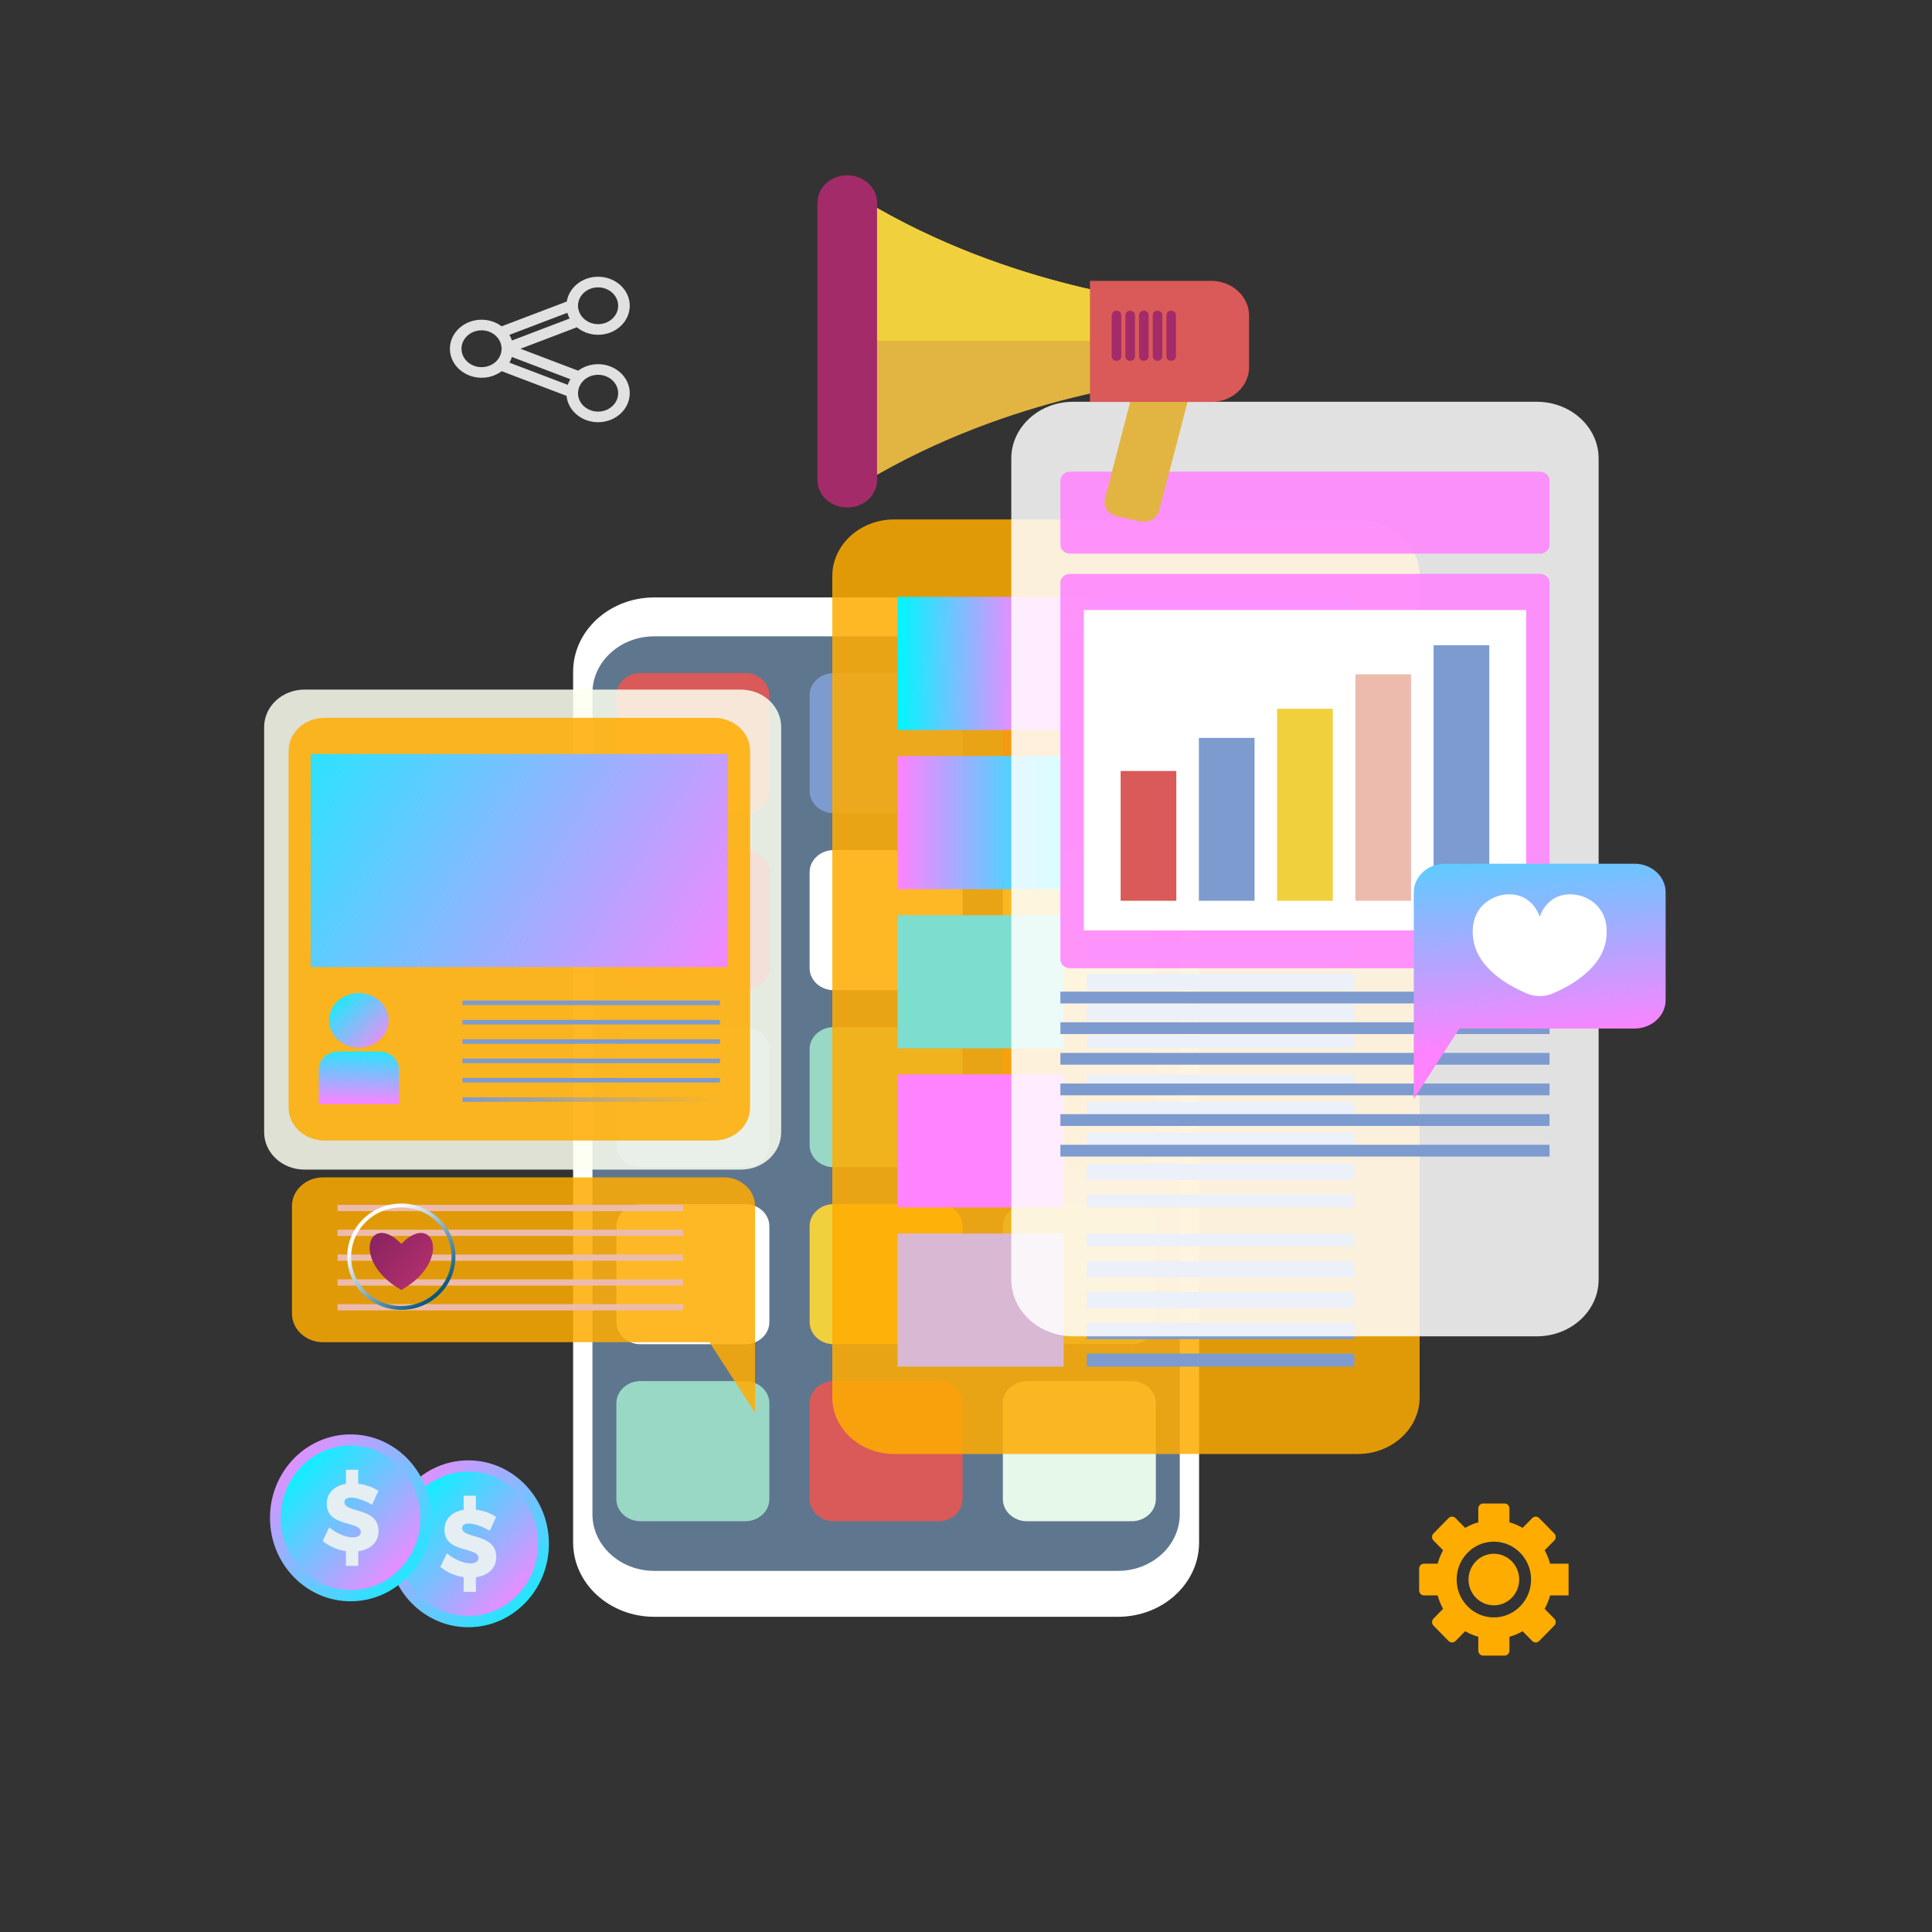 <?xml version="1.0" encoding="UTF-8" standalone="no"?>
<!-- Generator: Adobe Illustrator 27.5.0, SVG Export Plug-In . SVG Version: 6.00 Build 0)  -->

<svg
   version="1.1"
   x="0px"
   y="0px"
   viewBox="0 0 500 500"
   style="enable-background:new 0 0 500 500;"
   xml:space="preserve"
   id="svg12863"
   sodipodi:docname="Social Presence.svg"
   inkscape:version="1.2.2 (b0a8486541, 2022-12-01)"
   xmlns:inkscape="http://www.inkscape.org/namespaces/inkscape"
   xmlns:sodipodi="http://sodipodi.sourceforge.net/DTD/sodipodi-0.dtd"
   xmlns:xlink="http://www.w3.org/1999/xlink"
   xmlns="http://www.w3.org/2000/svg"
   xmlns:svg="http://www.w3.org/2000/svg"><rect x="0" y="0" width="500" height="500" fill="#333333" stroke="none"/><defs
   id="defs12867"><linearGradient
     inkscape:collect="always"
     id="linearGradient14567"><stop
       style="stop-color:#ff82ff;stop-opacity:1;"
       offset="0"
       id="stop14563" /><stop
       style="stop-color:#00f6ff;stop-opacity:1;"
       offset="1"
       id="stop14565" /></linearGradient><linearGradient
     inkscape:collect="always"
     id="linearGradient14559"><stop
       style="stop-color:#7d9bcf;stop-opacity:1;"
       offset="0"
       id="stop14555" /><stop
       style="stop-color:#7d9bcf;stop-opacity:0;"
       offset="1"
       id="stop14557" /></linearGradient><linearGradient
     inkscape:collect="always"
     id="linearGradient14551"><stop
       style="stop-color:#00f6ff;stop-opacity:1;"
       offset="0"
       id="stop14547" /><stop
       style="stop-color:#ff82ff;stop-opacity:0.941;"
       offset="1"
       id="stop14549" /></linearGradient><linearGradient
     inkscape:collect="always"
     id="linearGradient14543"><stop
       style="stop-color:#00f6ff;stop-opacity:1;"
       offset="0"
       id="stop14539" /><stop
       style="stop-color:#ff82ff;stop-opacity:1;"
       offset="1"
       id="stop14541" /></linearGradient><linearGradient
     inkscape:collect="always"
     id="linearGradient14411"><stop
       style="stop-color:#00f6ff;stop-opacity:1;"
       offset="0"
       id="stop14407" /><stop
       style="stop-color:#ff82ff;stop-opacity:1;"
       offset="1"
       id="stop14409" /></linearGradient><linearGradient
     inkscape:collect="always"
     id="linearGradient13521"><stop
       style="stop-color:#ff82ff;stop-opacity:1;"
       offset="0"
       id="stop13517" /><stop
       style="stop-color:#00f6ff;stop-opacity:1;"
       offset="1"
       id="stop13519" /></linearGradient><linearGradient
     inkscape:collect="always"
     id="linearGradient13513"><stop
       style="stop-color:#00f6ff;stop-opacity:1;"
       offset="0"
       id="stop13511" /><stop
       style="stop-color:#ff82ff;stop-opacity:1;"
       offset="1"
       id="stop13509" /></linearGradient><linearGradient
     inkscape:collect="always"
     xlink:href="#linearGradient13513"
     id="linearGradient13515"
     x1="232.295"
     y1="183.279"
     x2="265.432"
     y2="183.625"
     gradientUnits="userSpaceOnUse" /><linearGradient
     inkscape:collect="always"
     xlink:href="#linearGradient13521"
     id="linearGradient13523"
     x1="232.295"
     y1="228.244"
     x2="275.28"
     y2="228.244"
     gradientUnits="userSpaceOnUse" /><linearGradient
     id="gradient_1"
     gradientUnits="userSpaceOnUse"
     x1="56.439"
     y1="1.07"
     x2="1.495"
     y2="58.513"><stop
       offset="0"
       stop-color="#00F6FF"
       id="stop13989" /><stop
       offset="1"
       stop-color="#FF82FF"
       id="stop13991" /></linearGradient><linearGradient
     id="gradient_2"
     gradientUnits="userSpaceOnUse"
     x1="4.201"
     y1="45.575"
     x2="46.483"
     y2="4.565"><stop
       offset="0"
       stop-color="#00F6FF"
       id="stop13994" /><stop
       offset="1"
       stop-color="#FF82FF"
       id="stop13996" /></linearGradient><linearGradient
     inkscape:collect="always"
     xlink:href="#gradient_1"
     id="linearGradient14399"
     gradientUnits="userSpaceOnUse"
     x1="56.439"
     y1="1.07"
     x2="1.495"
     y2="58.513" /><linearGradient
     inkscape:collect="always"
     xlink:href="#gradient_2"
     id="linearGradient14401"
     gradientUnits="userSpaceOnUse"
     x1="4.201"
     y1="45.575"
     x2="46.483"
     y2="4.565" /><linearGradient
     inkscape:collect="always"
     xlink:href="#gradient_1"
     id="linearGradient14403"
     gradientUnits="userSpaceOnUse"
     x1="56.439"
     y1="1.07"
     x2="1.495"
     y2="58.513" /><linearGradient
     inkscape:collect="always"
     xlink:href="#gradient_2"
     id="linearGradient14405"
     gradientUnits="userSpaceOnUse"
     x1="4.201"
     y1="45.575"
     x2="46.483"
     y2="4.565" /><linearGradient
     inkscape:collect="always"
     xlink:href="#linearGradient14411"
     id="linearGradient14413"
     x1="57.433"
     y1="193.861"
     x2="194.956"
     y2="272.504"
     gradientUnits="userSpaceOnUse" /><linearGradient
     inkscape:collect="always"
     xlink:href="#linearGradient14543"
     id="linearGradient14545"
     x1="92.749"
     y1="289.98"
     x2="92.447"
     y2="308.077"
     gradientUnits="userSpaceOnUse" /><linearGradient
     inkscape:collect="always"
     xlink:href="#linearGradient14551"
     id="linearGradient14553"
     x1="85.829"
     y1="276.515"
     x2="100.855"
     y2="291.236"
     gradientUnits="userSpaceOnUse" /><linearGradient
     inkscape:collect="always"
     xlink:href="#linearGradient14559"
     id="linearGradient14561"
     x1="119.683"
     y1="306.507"
     x2="186.327"
     y2="306.507"
     gradientUnits="userSpaceOnUse" /><linearGradient
     inkscape:collect="always"
     xlink:href="#linearGradient14567"
     id="linearGradient14569"
     x1="402.658"
     y1="290.148"
     x2="394.753"
     y2="206.091"
     gradientUnits="userSpaceOnUse" /><linearGradient
     id="gradient_1-3"
     gradientUnits="userSpaceOnUse"
     x1="4.416"
     y1="25.06"
     x2="23.587"
     y2="3.941"><stop
       offset="0"
       stop-color="#FFFFFF"
       id="stop15006" /><stop
       offset="0.134"
       stop-color="#FFFFFF"
       id="stop15008" /><stop
       offset="1"
       stop-color="#00557D"
       id="stop15010" /></linearGradient><linearGradient
     id="gradient_2-6"
     gradientUnits="userSpaceOnUse"
     x1="-37.299"
     y1="49.658"
     x2="34.166"
     y2="-12.31"><stop
       offset="0"
       stop-color="#19023E"
       id="stop15013" /><stop
       offset="1"
       stop-color="#E93F7E"
       id="stop15015" /></linearGradient></defs><sodipodi:namedview
   id="namedview12865"
   pagecolor="#ffffff"
   bordercolor="#000000"
   borderopacity="0.25"
   inkscape:showpageshadow="2"
   inkscape:pageopacity="0.0"
   inkscape:pagecheckerboard="0"
   inkscape:deskcolor="#d1d1d1"
   showgrid="false"
   showguides="false"
   inkscape:zoom="0.7453106"
   inkscape:cx="77.819905"
   inkscape:cy="116.72986"
   inkscape:window-width="1366"
   inkscape:window-height="736"
   inkscape:window-x="0"
   inkscape:window-y="0"
   inkscape:window-maximized="1"
   inkscape:current-layer="g12860" />

<g
   id="OBJECTS">
	<g
   id="g12860"
   transform="matrix(1,0,0,0.916,0,3.818)">
		<g
   id="g12580">
			
		</g>
		<g
   id="g12618">
			<path
   style="fill:#ffffff"
   d="m 289.324,164.629 h -120 c -11.598,0 -21,9.402 -21,21 v 246 c 0,11.598 9.402,21 21,21 h 120 c 11.598,0 21,-9.402 21,-21 v -246 c 0,-11.598 -9.402,-21 -21,-21 z"
   id="path12582" />
			<path
   style="fill:#2a4869;fill-opacity:0.75"
   d="m 169.324,439.654 c -8.822,0 -16,-7.178 -16,-16 v -232.04 c 0,-8.822 7.178,-16 16,-16 h 120 c 8.822,0 16,7.178 16,16 v 232.04 c 0,8.822 -7.178,16 -16,16 z"
   id="path12584" />
			<g
   id="g12616">
				<path
   style="fill:#9ad8c6"
   d="m 192.858,386.039 h -27.089 c -3.453,0 -6.251,2.799 -6.251,6.251 v 27.089 c 0,3.453 2.799,6.252 6.251,6.252 h 27.089 c 3.453,0 6.251,-2.799 6.251,-6.252 V 392.29 c 0,-3.452 -2.799,-6.251 -6.251,-6.251 z"
   id="path12586" />
				<path
   style="fill:#d95a58"
   d="M 242.869,386.039 H 215.78 c -3.453,0 -6.251,2.799 -6.251,6.251 v 27.089 c 0,3.453 2.799,6.252 6.251,6.252 h 27.089 c 3.453,0 6.251,-2.799 6.251,-6.252 V 392.29 c 0,-3.452 -2.798,-6.251 -6.251,-6.251 z"
   id="path12588" />
				<path
   style="fill:#e6f8ea"
   d="m 292.88,386.039 h -27.089 c -3.453,0 -6.251,2.799 -6.251,6.251 v 27.089 c 0,3.453 2.799,6.252 6.251,6.252 h 27.089 c 3.453,0 6.251,-2.799 6.251,-6.252 V 392.29 c 0.001,-3.452 -2.798,-6.251 -6.251,-6.251 z"
   id="path12590" />
				<path
   style="fill:#ffffff"
   d="m 192.858,336.027 h -27.089 c -3.453,0 -6.251,2.799 -6.251,6.251 v 27.089 c 0,3.453 2.799,6.251 6.251,6.251 h 27.089 c 3.453,0 6.251,-2.799 6.251,-6.251 v -27.089 c 0,-3.452 -2.799,-6.251 -6.251,-6.251 z"
   id="path12592" />
				<path
   style="fill:#f0d03d"
   d="M 242.869,336.027 H 215.78 c -3.453,0 -6.251,2.799 -6.251,6.251 v 27.089 c 0,3.453 2.799,6.251 6.251,6.251 h 27.089 c 3.453,0 6.251,-2.799 6.251,-6.251 v -27.089 c 0,-3.452 -2.798,-6.251 -6.251,-6.251 z"
   id="path12594" />
				<path
   style="fill:#9ad8c6"
   d="m 292.88,336.027 h -27.089 c -3.453,0 -6.251,2.799 -6.251,6.251 v 27.089 c 0,3.453 2.799,6.251 6.251,6.251 h 27.089 c 3.453,0 6.251,-2.799 6.251,-6.251 v -27.089 c 0.001,-3.452 -2.798,-6.251 -6.251,-6.251 z"
   id="path12596" />
				<path
   style="fill:#7d9bcf"
   d="m 192.858,286.016 h -27.089 c -3.453,0 -6.251,2.799 -6.251,6.251 v 27.089 c 0,3.453 2.799,6.251 6.251,6.251 h 27.089 c 3.453,0 6.251,-2.799 6.251,-6.251 v -27.089 c 0,-3.452 -2.799,-6.251 -6.251,-6.251 z"
   id="path12598" />
				<path
   style="fill:#9ad8c6"
   d="M 242.869,286.016 H 215.78 c -3.453,0 -6.251,2.799 -6.251,6.251 v 27.089 c 0,3.453 2.799,6.251 6.251,6.251 h 27.089 c 3.453,0 6.251,-2.799 6.251,-6.251 v -27.089 c 0,-3.452 -2.798,-6.251 -6.251,-6.251 z"
   id="path12600" />
				<path
   style="fill:#d95a58"
   d="m 292.88,286.016 h -27.089 c -3.453,0 -6.251,2.799 -6.251,6.251 v 27.089 c 0,3.453 2.799,6.251 6.251,6.251 h 27.089 c 3.453,0 6.251,-2.799 6.251,-6.251 v -27.089 c 0.001,-3.452 -2.798,-6.251 -6.251,-6.251 z"
   id="path12602" />
				<path
   style="fill:#bf2a68"
   d="m 192.858,236.005 h -27.089 c -3.453,0 -6.251,2.799 -6.251,6.251 v 27.089 c 0,3.453 2.799,6.251 6.251,6.251 h 27.089 c 3.453,0 6.251,-2.799 6.251,-6.251 v -27.089 c 0,-3.452 -2.799,-6.251 -6.251,-6.251 z"
   id="path12604" />
				<path
   style="fill:#ffffff"
   d="M 242.869,236.005 H 215.78 c -3.453,0 -6.251,2.799 -6.251,6.251 v 27.089 c 0,3.453 2.799,6.251 6.251,6.251 h 27.089 c 3.453,0 6.251,-2.799 6.251,-6.251 v -27.089 c 0,-3.452 -2.798,-6.251 -6.251,-6.251 z"
   id="path12606" />
				<path
   style="fill:#e6f8ea"
   d="m 292.88,236.005 h -27.089 c -3.453,0 -6.251,2.799 -6.251,6.251 v 27.089 c 0,3.453 2.799,6.251 6.251,6.251 h 27.089 c 3.453,0 6.251,-2.799 6.251,-6.251 v -27.089 c 0.001,-3.452 -2.798,-6.251 -6.251,-6.251 z"
   id="path12608" />
				<path
   style="fill:#d95a58"
   d="m 192.858,185.994 h -27.089 c -3.453,0 -6.251,2.799 -6.251,6.251 v 27.089 c 0,3.453 2.799,6.252 6.251,6.252 h 27.089 c 3.453,0 6.251,-2.799 6.251,-6.252 v -27.089 c 0,-3.452 -2.799,-6.251 -6.251,-6.251 z"
   id="path12610" />
				<path
   style="fill:#7d9bcf"
   d="M 242.869,185.994 H 215.78 c -3.453,0 -6.251,2.799 -6.251,6.251 v 27.089 c 0,3.453 2.799,6.252 6.251,6.252 h 27.089 c 3.453,0 6.251,-2.799 6.251,-6.252 v -27.089 c 0,-3.452 -2.798,-6.251 -6.251,-6.251 z"
   id="path12612" />
				<path
   style="fill:#bf2a68"
   d="m 292.88,185.994 h -27.089 c -3.453,0 -6.251,2.799 -6.251,6.251 v 27.089 c 0,3.453 2.799,6.252 6.251,6.252 h 27.089 c 3.453,0 6.251,-2.799 6.251,-6.252 v -27.089 c 0.001,-3.452 -2.798,-6.251 -6.251,-6.251 z"
   id="path12614" />
			</g>
		</g>
		<g
   id="g12634">
			<path
   style="fill:#ffac00;fill-opacity:0.855"
   d="M 187.328,328.478 H 83.634 c -4.458,0 -8.072,3.614 -8.072,8.072 v 30.425 c 0,4.458 3.614,8.072 8.072,8.072 h 99.969 l 11.798,19.87 V 336.55 c -0.001,-4.458 -3.615,-8.072 -8.073,-8.072 z"
   id="path12620" />
			<g
   id="g12632">
				<rect
   x="87.359"
   y="336.25"
   style="fill:#edbbad"
   width="89.419"
   height="1.753"
   id="rect12622" />
				<rect
   x="87.359"
   y="343.264"
   style="fill:#edbbad"
   width="89.419"
   height="1.753"
   id="rect12624" />
				<rect
   x="87.359"
   y="350.277"
   style="fill:#edbbad"
   width="89.419"
   height="1.753"
   id="rect12626" />
				<rect
   x="87.359"
   y="357.29"
   style="fill:#edbbad"
   width="89.419"
   height="1.753"
   id="rect12628" />
				<rect
   x="87.359"
   y="364.303"
   style="fill:#edbbad"
   width="89.419"
   height="1.753"
   id="rect12630" />
			</g>
		</g>
		<g
   id="g12710">
			<path
   style="fill:#ffac00;fill-opacity:0.855"
   d="m 231.4,406.633 c -8.822,0 -16,-7.178 -16,-16 v -232.04 c 0,-8.822 7.178,-16 16,-16 h 120 c 8.822,0 16,7.178 16,16 v 232.04 c 0,8.822 -7.178,16 -16,16 z"
   id="path12636" />
			<g
   id="g12708">
				<rect
   x="232.295"
   y="164.473"
   style="fill:url(#linearGradient13515);fill-opacity:1"
   width="42.985"
   height="37.612"
   id="rect12638" />
				<g
   id="g12650">
					<rect
   x="281.25"
   y="180.954"
   style="fill:#7d9bcf"
   width="69.254"
   height="4.649"
   id="rect12640" />
					<rect
   x="281.25"
   y="164.473"
   style="fill:#7d9bcf"
   width="69.254"
   height="3.698"
   id="rect12642" />
					<rect
   x="281.25"
   y="172.238"
   style="fill:#7d9bcf"
   width="69.254"
   height="4.649"
   id="rect12644" />
					<rect
   x="281.25"
   y="198.387"
   style="fill:#7d9bcf"
   width="69.254"
   height="3.698"
   id="rect12646" />
					<rect
   x="281.25"
   y="189.671"
   style="fill:#7d9bcf"
   width="69.254"
   height="4.649"
   id="rect12648" />
				</g>
				<rect
   x="232.295"
   y="209.438"
   style="fill:url(#linearGradient13523);fill-opacity:1"
   width="42.985"
   height="37.612"
   id="rect12652" />
				<g
   id="g12664">
					<rect
   x="281.25"
   y="225.92"
   style="fill:#7d9bcf"
   width="69.254"
   height="4.649"
   id="rect12654" />
					<rect
   x="281.25"
   y="209.438"
   style="fill:#7d9bcf"
   width="69.254"
   height="3.698"
   id="rect12656" />
					<rect
   x="281.25"
   y="217.204"
   style="fill:#7d9bcf"
   width="69.254"
   height="4.649"
   id="rect12658" />
					<rect
   x="281.25"
   y="243.352"
   style="fill:#7d9bcf"
   width="69.254"
   height="3.698"
   id="rect12660" />
					<rect
   x="281.25"
   y="234.636"
   style="fill:#7d9bcf"
   width="69.254"
   height="4.649"
   id="rect12662" />
				</g>
				<rect
   x="232.295"
   y="254.404"
   style="fill:#7dddcf;fill-opacity:1"
   width="42.985"
   height="37.612"
   id="rect12666" />
				<g
   id="g12678">
					<rect
   x="281.25"
   y="270.886"
   style="fill:#7d9bcf"
   width="69.254"
   height="4.649"
   id="rect12668" />
					<rect
   x="281.25"
   y="254.404"
   style="fill:#7d9bcf"
   width="69.254"
   height="3.698"
   id="rect12670" />
					<rect
   x="281.25"
   y="262.169"
   style="fill:#7d9bcf"
   width="69.254"
   height="4.649"
   id="rect12672" />
					<rect
   x="281.25"
   y="288.318"
   style="fill:#7d9bcf"
   width="69.254"
   height="3.698"
   id="rect12674" />
					<rect
   x="281.25"
   y="279.602"
   style="fill:#7d9bcf"
   width="69.254"
   height="4.649"
   id="rect12676" />
				</g>
				<rect
   x="232.295"
   y="299.37"
   style="fill:#ff82ff;fill-opacity:1"
   width="42.985"
   height="37.612"
   id="rect12680" />
				<g
   id="g12692">
					<rect
   x="281.25"
   y="315.851"
   style="fill:#7d9bcf"
   width="69.254"
   height="4.649"
   id="rect12682" />
					<rect
   x="281.25"
   y="299.37"
   style="fill:#7d9bcf"
   width="69.254"
   height="3.698"
   id="rect12684" />
					<rect
   x="281.25"
   y="307.135"
   style="fill:#7d9bcf"
   width="69.254"
   height="4.649"
   id="rect12686" />
					<rect
   x="281.25"
   y="333.284"
   style="fill:#7d9bcf"
   width="69.254"
   height="3.698"
   id="rect12688" />
					<rect
   x="281.25"
   y="324.568"
   style="fill:#7d9bcf"
   width="69.254"
   height="4.649"
   id="rect12690" />
				</g>
				<rect
   x="232.295"
   y="344.335"
   style="fill:#d9b8d3;fill-opacity:1"
   width="42.985"
   height="37.612"
   id="rect12694" />
				<g
   id="g12706">
					<rect
   x="281.25"
   y="360.817"
   style="fill:#7d9bcf"
   width="69.254"
   height="4.649"
   id="rect12696" />
					<rect
   x="281.25"
   y="344.335"
   style="fill:#7d9bcf"
   width="69.254"
   height="3.698"
   id="rect12698" />
					<rect
   x="281.25"
   y="352.101"
   style="fill:#7d9bcf"
   width="69.254"
   height="4.649"
   id="rect12700" />
					<rect
   x="281.25"
   y="378.249"
   style="fill:#7d9bcf"
   width="69.254"
   height="3.698"
   id="rect12702" />
					<rect
   x="281.25"
   y="369.533"
   style="fill:#7d9bcf"
   width="69.254"
   height="4.649"
   id="rect12704" />
				</g>
			</g>
		</g>
		<g
   id="g12714">
			
		</g>
		<g
   id="g12748">
			<path
   style="fill:#fffeff;fill-opacity:0.855"
   d="m 277.722,373.386 c -8.822,0 -16,-7.178 -16,-16 v -232.04 c 0,-8.822 7.178,-16 16,-16 h 120 c 8.822,0 16,7.178 16,16 v 232.04 c 0,8.822 -7.178,16 -16,16 z"
   id="path12716" />
			<path
   style="fill:#ff82ff;fill-opacity:0.855"
   d="M 398.516,129.097 H 276.928 c -1.382,0 -2.502,1.12 -2.502,2.502 v 18.154 c 0,1.382 1.12,2.502 2.502,2.502 h 121.588 c 1.382,0 2.502,-1.12 2.502,-2.502 v -18.154 c 0,-1.382 -1.12,-2.502 -2.502,-2.502 z"
   id="path12718" />
			<rect
   x="274.426"
   y="276.006"
   style="fill:#7d9bcf"
   width="126.592"
   height="3.328"
   id="rect12720" />
			<rect
   x="274.426"
   y="284.659"
   style="fill:#7d9bcf"
   width="126.592"
   height="3.328"
   id="rect12722" />
			<rect
   x="274.426"
   y="293.312"
   style="fill:#7d9bcf"
   width="126.592"
   height="3.328"
   id="rect12724" />
			<rect
   x="274.426"
   y="301.965"
   style="fill:#7d9bcf"
   width="126.592"
   height="3.328"
   id="rect12726" />
			<rect
   x="274.426"
   y="310.617"
   style="fill:#7d9bcf"
   width="126.592"
   height="3.328"
   id="rect12728" />
			<rect
   x="274.426"
   y="319.27"
   style="fill:#7d9bcf"
   width="126.592"
   height="3.328"
   id="rect12730" />
			<path
   style="fill:#ff82ff;fill-opacity:0.855"
   d="m 398.517,157.965 c -16.142,0 -105.448,0 -121.59,0 -1.382,0 -2.501,1.12 -2.501,2.502 V 266.89 c 0,1.382 1.12,2.502 2.502,2.502 h 121.588 c 1.382,0 2.502,-1.12 2.502,-2.502 V 160.467 c 0,-1.382 -1.12,-2.502 -2.501,-2.502 z"
   id="path12732" />
			<rect
   x="280.48"
   y="168.179"
   style="fill:#ffffff"
   width="114.483"
   height="90.522"
   id="rect12734" />
			<g
   id="g12746">
				<rect
   x="290.021"
   y="213.662"
   style="fill:#d95a58"
   width="14.408"
   height="36.664"
   id="rect12736" />
				<rect
   x="310.27"
   y="204.309"
   style="fill:#7d9bcf"
   width="14.408"
   height="46.017"
   id="rect12738" />
				<rect
   x="330.518"
   y="196.079"
   style="fill:#f0d03d"
   width="14.408"
   height="54.248"
   id="rect12740" />
				<rect
   x="350.767"
   y="186.351"
   style="fill:#edbbad"
   width="14.408"
   height="63.975"
   id="rect12742" />
				<rect
   x="371.015"
   y="178.12"
   style="fill:#7d9bcf"
   width="14.408"
   height="72.206"
   id="rect12744" />
			</g>
		</g><path
   style="enable-background:new 0 0 500 500;display:inline;fill:#fbffee;fill-opacity:0.855;stroke-width:1.079"
   d="M 191.736,178.422 H 78.793 c -5.763,0 -10.434,4.336 -10.434,9.685 v 104.818 c 0,5.349 4.672,9.685 10.434,9.685 H 191.736 c 5.763,0 10.435,-4.336 10.435,-9.685 V 188.107 c 0,-5.349 -4.672,-9.685 -10.435,-9.685 z"
   id="path3003"
   transform="matrix(1,0,0,1.092,0,-4.169)" />
		<g
   id="g12754">
			<path
   style="fill:url(#linearGradient14569);fill-opacity:1"
   d="m 373.959,239.859 h 49.036 c 4.458,0 8.072,3.614 8.072,8.072 v 30.425 c 0,4.458 -3.614,8.072 -8.072,8.072 h -45.31 l -11.798,19.87 v -58.367 c 0,-4.458 3.614,-8.072 8.072,-8.072 z"
   id="path12750" />
			<path
   style="fill:#ffffff"
   d="m 390.164,248.514 c 6.651,-0.277 8.314,6.374 8.314,6.374 0,0 1.663,-6.651 8.313,-6.374 4.153,0.173 10.055,3.8 8.868,12.747 -1.087,8.188 -9.126,13.077 -13.813,15.262 -2.141,0.998 -4.596,0.998 -6.737,0 -4.687,-2.185 -12.726,-7.074 -13.813,-15.262 -1.188,-8.947 4.714,-12.574 8.868,-12.747 z"
   id="path12752" />
		</g>
		<path
   style="fill:#ffac00;fill-opacity:0.855"
   d="M 184.809,198.642 H 84.004 c -5.144,0 -9.313,4.17 -9.313,9.314 v 100.805 c 0,5.144 4.17,9.314 9.313,9.314 h 100.805 c 5.144,0 9.314,-4.17 9.314,-9.314 V 207.956 c 0,-5.144 -4.17,-9.314 -9.314,-9.314 z"
   id="path12756" />
		<rect
   x="80.398"
   y="208.863"
   style="fill:url(#linearGradient14413);fill-opacity:1"
   width="108.017"
   height="60.197"
   id="rect12758" />
		<g
   id="g12780">
			<g
   id="g12764">
				<circle
   style="fill:url(#linearGradient14553);fill-opacity:1"
   cx="92.869"
   cy="284.12"
   r="7.72"
   id="circle12760" />
				<path
   style="fill:url(#linearGradient14545);fill-opacity:1"
   d="M 98.159,292.905 H 87.578 c -2.812,0 -5.091,2.28 -5.091,5.091 v 9.816 h 20.764 v -9.816 c 0,-2.811 -2.28,-5.091 -5.092,-5.091 z"
   id="path12762" />
			</g>
			<g
   id="g12778">
				<rect
   x="119.683"
   y="278.518"
   style="fill:#7d9bcf"
   width="66.644"
   height="1.287"
   id="rect12766" />
				<rect
   x="119.683"
   y="283.987"
   style="fill:#7d9bcf"
   width="66.644"
   height="1.287"
   id="rect12768" />
				<rect
   x="119.683"
   y="289.456"
   style="fill:#7d9bcf"
   width="66.644"
   height="1.287"
   id="rect12770" />
				<rect
   x="119.683"
   y="294.925"
   style="fill:#7d9bcf"
   width="66.644"
   height="1.287"
   id="rect12772" />
				<rect
   x="119.683"
   y="300.394"
   style="fill:#7d9bcf"
   width="66.644"
   height="1.287"
   id="rect12774" />
				<rect
   x="119.683"
   y="305.863"
   style="fill:url(#linearGradient14561)"
   width="66.644"
   height="1.287"
   id="rect12776" />
			</g>
		</g>
		<g
   id="g12788">
			<g
   id="g12786">
				<path
   style="fill:#ffac00;fill-opacity:1;stroke-width:1.054"
   d="m 405.948,446.582 v -8.958 h -4.786 c -0.333,-1.338 -0.805,-2.608 -1.408,-3.789 l 2.486,-2.762 c 0.494,-0.549 0.494,-1.44 0,-1.989 l -3.91,-4.345 c -0.494,-0.549 -1.296,-0.549 -1.79,0 l -2.486,2.762 c -1.063,-0.67 -2.207,-1.196 -3.411,-1.566 v -3.911 c 0,-0.777 -0.567,-1.407 -1.266,-1.407 h -5.53 c -0.699,0 -1.266,0.63 -1.266,1.407 v 3.911 c -1.204,0.37 -2.347,0.894 -3.411,1.566 l -2.486,-2.762 c -0.494,-0.549 -1.296,-0.549 -1.79,0 l -3.91,4.345 c -0.494,0.55 -0.494,1.44 0,1.989 l 2.486,2.762 c -0.603,1.181 -1.076,2.452 -1.409,3.79 h -3.52 c -0.699,0 -1.266,0.63 -1.266,1.407 v 6.145 c 0,0.777 0.567,1.407 1.266,1.407 h 3.52 c 0.333,1.338 0.805,2.609 1.409,3.79 l -2.486,2.762 c -0.494,0.549 -0.494,1.44 0,1.989 l 3.91,4.345 c 0.494,0.549 1.296,0.549 1.79,0 l 2.486,-2.762 c 1.063,0.67 2.207,1.196 3.411,1.566 v 3.911 c 0,0.777 0.567,1.407 1.266,1.407 h 5.53 c 0.699,0 1.266,-0.63 1.266,-1.407 v -3.911 c 1.204,-0.37 2.347,-0.894 3.411,-1.566 l 2.486,2.762 c 0.495,0.549 1.296,0.549 1.79,0 l 3.91,-4.345 c 0.494,-0.549 0.494,-1.44 0,-1.989 l -2.486,-2.762 c 0.603,-1.181 1.076,-2.452 1.408,-3.79 h 4.786 z m -9.79,-3.089 c -0.541,4.767 -4.005,8.617 -8.296,9.218 -6.297,0.882 -11.592,-5.002 -10.799,-11.999 0.541,-4.767 4.005,-8.617 8.296,-9.218 6.297,-0.881 11.593,5.002 10.799,11.999 z"
   id="path12782" />
				<path
   style="fill:#ffac00;fill-opacity:1;stroke-width:1.054"
   d="m 393.168,442.103 c 0,4.023 -2.936,7.286 -6.557,7.286 -3.621,0 -6.557,-3.262 -6.557,-7.286 0,-4.023 2.936,-7.286 6.557,-7.286 3.621,0 6.557,3.261 6.557,7.286 z"
   id="path12784" />
			</g>
		</g>
		<g
   id="g12792">
			
		</g>
		<path
   style="fill:#ffffff;fill-opacity:0.85"
   d="m 154.783,98.724 c -1.955,0 -3.75,0.69 -5.16,1.836 l -14.92,-6.198 14.597,-6.063 c 1.454,1.313 3.374,2.12 5.483,2.12 4.521,0 8.2,-3.678 8.2,-8.2 0,-4.521 -3.678,-8.2 -8.2,-8.2 -4.114,0 -7.52,3.049 -8.102,7.003 l -16.852,7 c -1.415,-1.162 -3.224,-1.861 -5.194,-1.861 -4.521,0 -8.199,3.678 -8.199,8.2 0,4.521 3.678,8.199 8.199,8.199 1.97,0 3.779,-0.699 5.194,-1.86 l 16.793,6.976 c 0.382,4.169 3.894,7.446 8.162,7.446 4.521,0 8.2,-3.678 8.2,-8.199 -0.002,-4.521 -3.68,-8.199 -8.201,-8.199 z m -7.849,5.834 -15.102,-6.273 c 0.274,-0.501 0.494,-1.035 0.66,-1.592 l 15.112,6.277 c -0.277,0.5 -0.502,1.031 -0.67,1.588 z m -14.442,-12.527 c -0.166,-0.557 -0.385,-1.091 -0.66,-1.592 l 14.997,-6.23 c 0.013,0.053 0.034,0.104 0.048,0.157 0.049,0.181 0.104,0.359 0.165,0.535 0.031,0.088 0.063,0.176 0.097,0.263 0.067,0.174 0.14,0.344 0.219,0.511 0.023,0.05 0.041,0.104 0.066,0.153 z m 22.291,-15.011 c 2.867,0 5.2,2.333 5.2,5.2 0,2.867 -2.333,5.2 -5.2,5.2 -1.702,0 -3.201,-0.833 -4.15,-2.101 -0.085,-0.113 -0.169,-0.228 -0.243,-0.347 -0.096,-0.152 -0.178,-0.313 -0.258,-0.475 -0.062,-0.125 -0.126,-0.249 -0.177,-0.379 -0.073,-0.184 -0.126,-0.378 -0.178,-0.572 -0.031,-0.116 -0.071,-0.229 -0.094,-0.347 -0.06,-0.314 -0.097,-0.637 -0.098,-0.969 l 10e-4,-0.029 c 0.009,-2.859 2.336,-5.181 5.197,-5.181 z m -35.348,17.342 c 0,-2.867 2.333,-5.2 5.199,-5.2 1.429,0 2.725,0.58 3.665,1.517 l 0.025,0.027 c 0.111,0.112 0.201,0.243 0.302,0.365 0.123,0.149 0.251,0.295 0.356,0.456 0.053,0.081 0.091,0.172 0.139,0.256 0.368,0.64 0.593,1.35 0.663,2.092 0.013,0.14 0.041,0.276 0.042,0.419 l 0.002,0.067 -0.002,0.069 c -0.002,0.142 -0.029,0.276 -0.042,0.415 -0.07,0.746 -0.296,1.459 -0.666,2.102 -0.048,0.082 -0.084,0.171 -0.136,0.25 -0.105,0.162 -0.234,0.308 -0.358,0.458 -0.1,0.121 -0.189,0.252 -0.3,0.363 l -0.026,0.027 c -0.941,0.936 -2.236,1.516 -3.665,1.516 -2.865,0.001 -5.198,-2.332 -5.198,-5.199 z m 35.348,17.761 c -2.856,0 -5.179,-2.315 -5.197,-5.167 l 0.004,-0.104 c 0.002,-0.144 0.029,-0.28 0.043,-0.421 0.02,-0.215 0.036,-0.431 0.083,-0.64 0.002,-0.009 0.006,-0.017 0.008,-0.026 0.12,-0.525 0.332,-1.021 0.606,-1.484 0.041,-0.068 0.07,-0.144 0.114,-0.21 0.103,-0.157 0.23,-0.297 0.35,-0.443 0.099,-0.12 0.188,-0.249 0.297,-0.36 l 0.029,-0.03 c 0.941,-0.935 2.235,-1.515 3.663,-1.515 2.867,0 5.2,2.333 5.2,5.2 -0.001,2.868 -2.333,5.2 -5.2,5.2 z"
   id="path12794" />
		
		
		<g
   id="g12824">
			
			
		</g>
		
		<g
   id="g12850">
			<path
   style="fill:#e2b542"
   d="m 293.628,104.688 -7.664,32.054 c -0.526,2.2 0.831,4.409 3.031,4.935 l 6.069,1.451 c 2.2,0.526 4.409,-0.831 4.935,-3.031 l 7.664,-32.054 z"
   id="path12828" />
			<path
   style="fill:#e2b542"
   d="m 223.702,52.494 v 79.595 c 38.292,-25.16 78.506,-28.779 78.506,-28.779 V 81.273 c 0,0 -40.214,-3.618 -78.506,-28.779 z"
   id="path12830" />
			<path
   style="fill:#f0d03d"
   d="M 302.208,92.107 V 81.273 c 0,0 -40.214,-3.619 -78.506,-28.779 v 39.612 h 78.506 z"
   id="path12832" />
			<path
   style="fill:#a42b69;fill-opacity:1"
   d="m 219.265,45.371 c -4.26,0 -7.713,3.453 -7.713,7.713 V 131.5 c 0,4.26 3.453,7.713 7.713,7.713 4.26,0 7.713,-3.453 7.713,-7.713 V 53.084 c 0,-4.26 -3.454,-7.713 -7.713,-7.713 z"
   id="path12834" />
			<path
   style="fill:#d95a58"
   d="m 313.443,75.186 h -31.361 v 34.212 h 31.361 c 5.424,0 9.82,-4.397 9.82,-9.82 V 85.006 c 0,-5.424 -4.397,-9.82 -9.82,-9.82 z"
   id="path12836" />
			<g
   id="g12848">
				<path
   style="fill:#a42b69;fill-opacity:1"
   d="m 288.954,83.615 c -0.684,0 -1.238,0.554 -1.238,1.238 v 11.676 c 0,0.684 0.555,1.238 1.238,1.238 0.683,0 1.238,-0.555 1.238,-1.238 V 84.854 c 10e-4,-0.684 -0.554,-1.239 -1.238,-1.239 z"
   id="path12838" />
				<path
   style="fill:#a42b69;fill-opacity:1"
   d="m 292.492,83.615 c -0.684,0 -1.238,0.554 -1.238,1.238 v 11.676 c 0,0.684 0.554,1.238 1.238,1.238 0.684,0 1.238,-0.555 1.238,-1.238 V 84.854 c 10e-4,-0.684 -0.554,-1.239 -1.238,-1.239 z"
   id="path12840" />
				<path
   style="fill:#a42b69;fill-opacity:1"
   d="m 296.03,83.615 c -0.684,0 -1.238,0.554 -1.238,1.238 v 11.676 c 0,0.684 0.554,1.238 1.238,1.238 0.684,0 1.238,-0.555 1.238,-1.238 V 84.854 c 0.001,-0.684 -0.554,-1.239 -1.238,-1.239 z"
   id="path12842" />
				<path
   style="fill:#a42b69;fill-opacity:1"
   d="m 299.568,83.615 c -0.684,0 -1.238,0.554 -1.238,1.238 v 11.676 c 0,0.684 0.555,1.238 1.238,1.238 0.683,0 1.238,-0.555 1.238,-1.238 V 84.854 c 0.001,-0.684 -0.554,-1.239 -1.238,-1.239 z"
   id="path12844" />
				<path
   style="fill:#a42b69;fill-opacity:1"
   d="m 303.106,83.615 c -0.684,0 -1.238,0.554 -1.238,1.238 v 11.676 c 0,0.684 0.554,1.238 1.238,1.238 0.684,0 1.238,-0.555 1.238,-1.238 V 84.854 c 0.001,-0.684 -0.554,-1.239 -1.238,-1.239 z"
   id="path12846" />
			</g>
		</g>
		
		<g
   id="g12858">
			<g
   id="g12856">
				
			</g>
		</g>
	</g>
</g>
<g
   style="fill:none"
   id="g14024"
   transform="matrix(0.732,0,0,0.732,100.334,377.94)"><g
     id="g1622"
     transform="matrix(1,0,0,-1,0,59)"><path
       id="path964"
       d="M 0,29.501 C 0,13.207 12.758,0 28.5,0 c 0,0 0,0 0,0 15.74,0 28.5,13.207 28.5,29.501 0,0 0,0 0,0 C 57,45.793 44.24,59 28.5,59 c 0,0 0,0 0,0 C 12.758,59 0,45.793 0,29.501 c 0,0 0,0 0,0 z"
       fill="url(#gradient_1)"
       fill-rule="evenodd"
       style="fill:url(#linearGradient14403)" /><path
       id="path984"
       d="M 0,25.522 C 0,11.426 11.041,0 24.658,0 c 0,0 0,0 0,0 13.619,0 24.656,11.426 24.656,25.522 0,0 0,0 0,0 0,14.094 -11.037,25.52 -24.656,25.52 0,0 0,0 0,0 C 11.041,51.042 0,39.616 0,25.522 c 0,0 0,0 0,0 z"
       fill="url(#gradient_2)"
       fill-rule="evenodd"
       transform="translate(3.842,3.978)"
       style="fill:url(#linearGradient14405)" /><path
       id="path1006"
       d="m 8.227,33.977 c 0,0 0,-4.966 0,-4.966 -4.178,-0.707 -6.789,-3.31 -6.789,-7.059 0,0 0,0 0,0 0,-8.376 12.042,-5.945 12.042,-9.963 0,0 0,0 0,0 0,-1.248 -1.11,-1.926 -2.872,-1.926 0,0 0,0 0,0 -2.381,0 -5.938,1.486 -8.289,3.582 0,0 0,0 0,0 C 2.32,13.645 0,8.815 0,8.815 2.188,6.957 5.157,5.639 8.227,5.201 c 0,0 0,0 0,0 V 0 h 4.338 c 0,0 0,5.166 0,5.166 4.112,0.575 7.179,3.006 7.179,7.161 0,0 0,0 0,0 0,8.513 -12.04,6.282 -12.04,10.201 0,0 0,0 0,0 0,1.081 0.946,1.622 2.383,1.622 0,0 0,0 0,0 1.891,0 4.958,-1.117 7.372,-2.535 0,0 0,0 0,0 0,0 2.252,4.898 2.252,4.898 -1.926,1.284 -4.471,2.229 -7.146,2.531 0,0 0,0 0,0 v 4.934 z"
       fill="#e5eef2"
       fill-rule="evenodd"
       transform="translate(18.627,12.512)" /></g></g><g
   style="fill:none"
   id="g14397"
   transform="matrix(0.732,0,0,0.732,69.874,371.221)"><g
     id="g14395"
     transform="matrix(1,0,0,-1,0,59)"><path
       id="path14389"
       d="M 0,29.501 C 0,13.207 12.758,0 28.5,0 c 0,0 0,0 0,0 15.74,0 28.5,13.207 28.5,29.501 0,0 0,0 0,0 C 57,45.793 44.24,59 28.5,59 c 0,0 0,0 0,0 C 12.758,59 0,45.793 0,29.501 c 0,0 0,0 0,0 z"
       fill="url(#gradient_1)"
       fill-rule="evenodd"
       style="fill:url(#linearGradient14399)" /><path
       id="path14391"
       d="M 0,25.522 C 0,11.426 11.041,0 24.658,0 c 0,0 0,0 0,0 13.619,0 24.656,11.426 24.656,25.522 0,0 0,0 0,0 0,14.094 -11.037,25.52 -24.656,25.52 0,0 0,0 0,0 C 11.041,51.042 0,39.616 0,25.522 c 0,0 0,0 0,0 z"
       fill="url(#gradient_2)"
       fill-rule="evenodd"
       transform="translate(3.842,3.978)"
       style="fill:url(#linearGradient14401)" /><path
       id="path14393"
       d="m 8.227,33.977 c 0,0 0,-4.966 0,-4.966 -4.178,-0.707 -6.789,-3.31 -6.789,-7.059 0,0 0,0 0,0 0,-8.376 12.042,-5.945 12.042,-9.963 0,0 0,0 0,0 0,-1.248 -1.11,-1.926 -2.872,-1.926 0,0 0,0 0,0 -2.381,0 -5.938,1.486 -8.289,3.582 0,0 0,0 0,0 C 2.32,13.645 0,8.815 0,8.815 2.188,6.957 5.157,5.639 8.227,5.201 c 0,0 0,0 0,0 V 0 h 4.338 c 0,0 0,5.166 0,5.166 4.112,0.575 7.179,3.006 7.179,7.161 0,0 0,0 0,0 0,8.513 -12.04,6.282 -12.04,10.201 0,0 0,0 0,0 0,1.081 0.946,1.622 2.383,1.622 0,0 0,0 0,0 1.891,0 4.958,-1.117 7.372,-2.535 0,0 0,0 0,0 0,0 2.252,4.898 2.252,4.898 -1.926,1.284 -4.471,2.229 -7.146,2.531 0,0 0,0 0,0 v 4.934 z"
       fill="#e5eef2"
       fill-rule="evenodd"
       transform="translate(18.627,12.512)" /></g></g><g
   style="display:inline;fill:none"
   id="g15041"
   transform="matrix(1,0,0,0.949,89.863,311.477)"><g
     id="g26799"
     transform="matrix(1,0,0,-1,0,29)"><path
       id="path534"
       d="M 0,14.5 C 0,6.505 6.281,0 14.002,0 c 0,0 0,0 0,0 C 21.721,0 28,6.505 28,14.5 c 0,0 0,0 0,0 0,7.995 -6.279,14.5 -13.998,14.5 0,0 0,0 0,0 C 6.281,29 0,22.495 0,14.5 m 1.017,-10e-5 c 0,7.415 5.826,13.449 12.985,13.449 0,0 0,0 0,0 7.161,0 12.985,-6.034 12.985,-13.449 0,0 0,0 0,0 0,-7.415 -5.824,-13.449 -12.985,-13.449 0,0 0,0 0,0 -7.159,0 -12.985,6.034 -12.985,13.449 0,0 0,0 0,0 z"
       fill="url(#gradient_1)"
       style="fill:url(#gradient_1-3)" /><path
       id="path554"
       d="m 8.203,12.571 c -8.359,9.082 -13.245,-4.721 0,-12.571 0,0 0,0 0,0 10.165,6.026 9.649,15.557 5.081,15.557 0,0 0,0 0,0 -1.384,0 -3.139,-0.874 -5.081,-2.987 0,0 0,1e-4 0,1e-4 z"
       fill="url(#gradient_2)"
       fill-rule="evenodd"
       transform="translate(5.8,5.434)"
       style="fill:url(#gradient_2-6)" /></g></g></svg>
